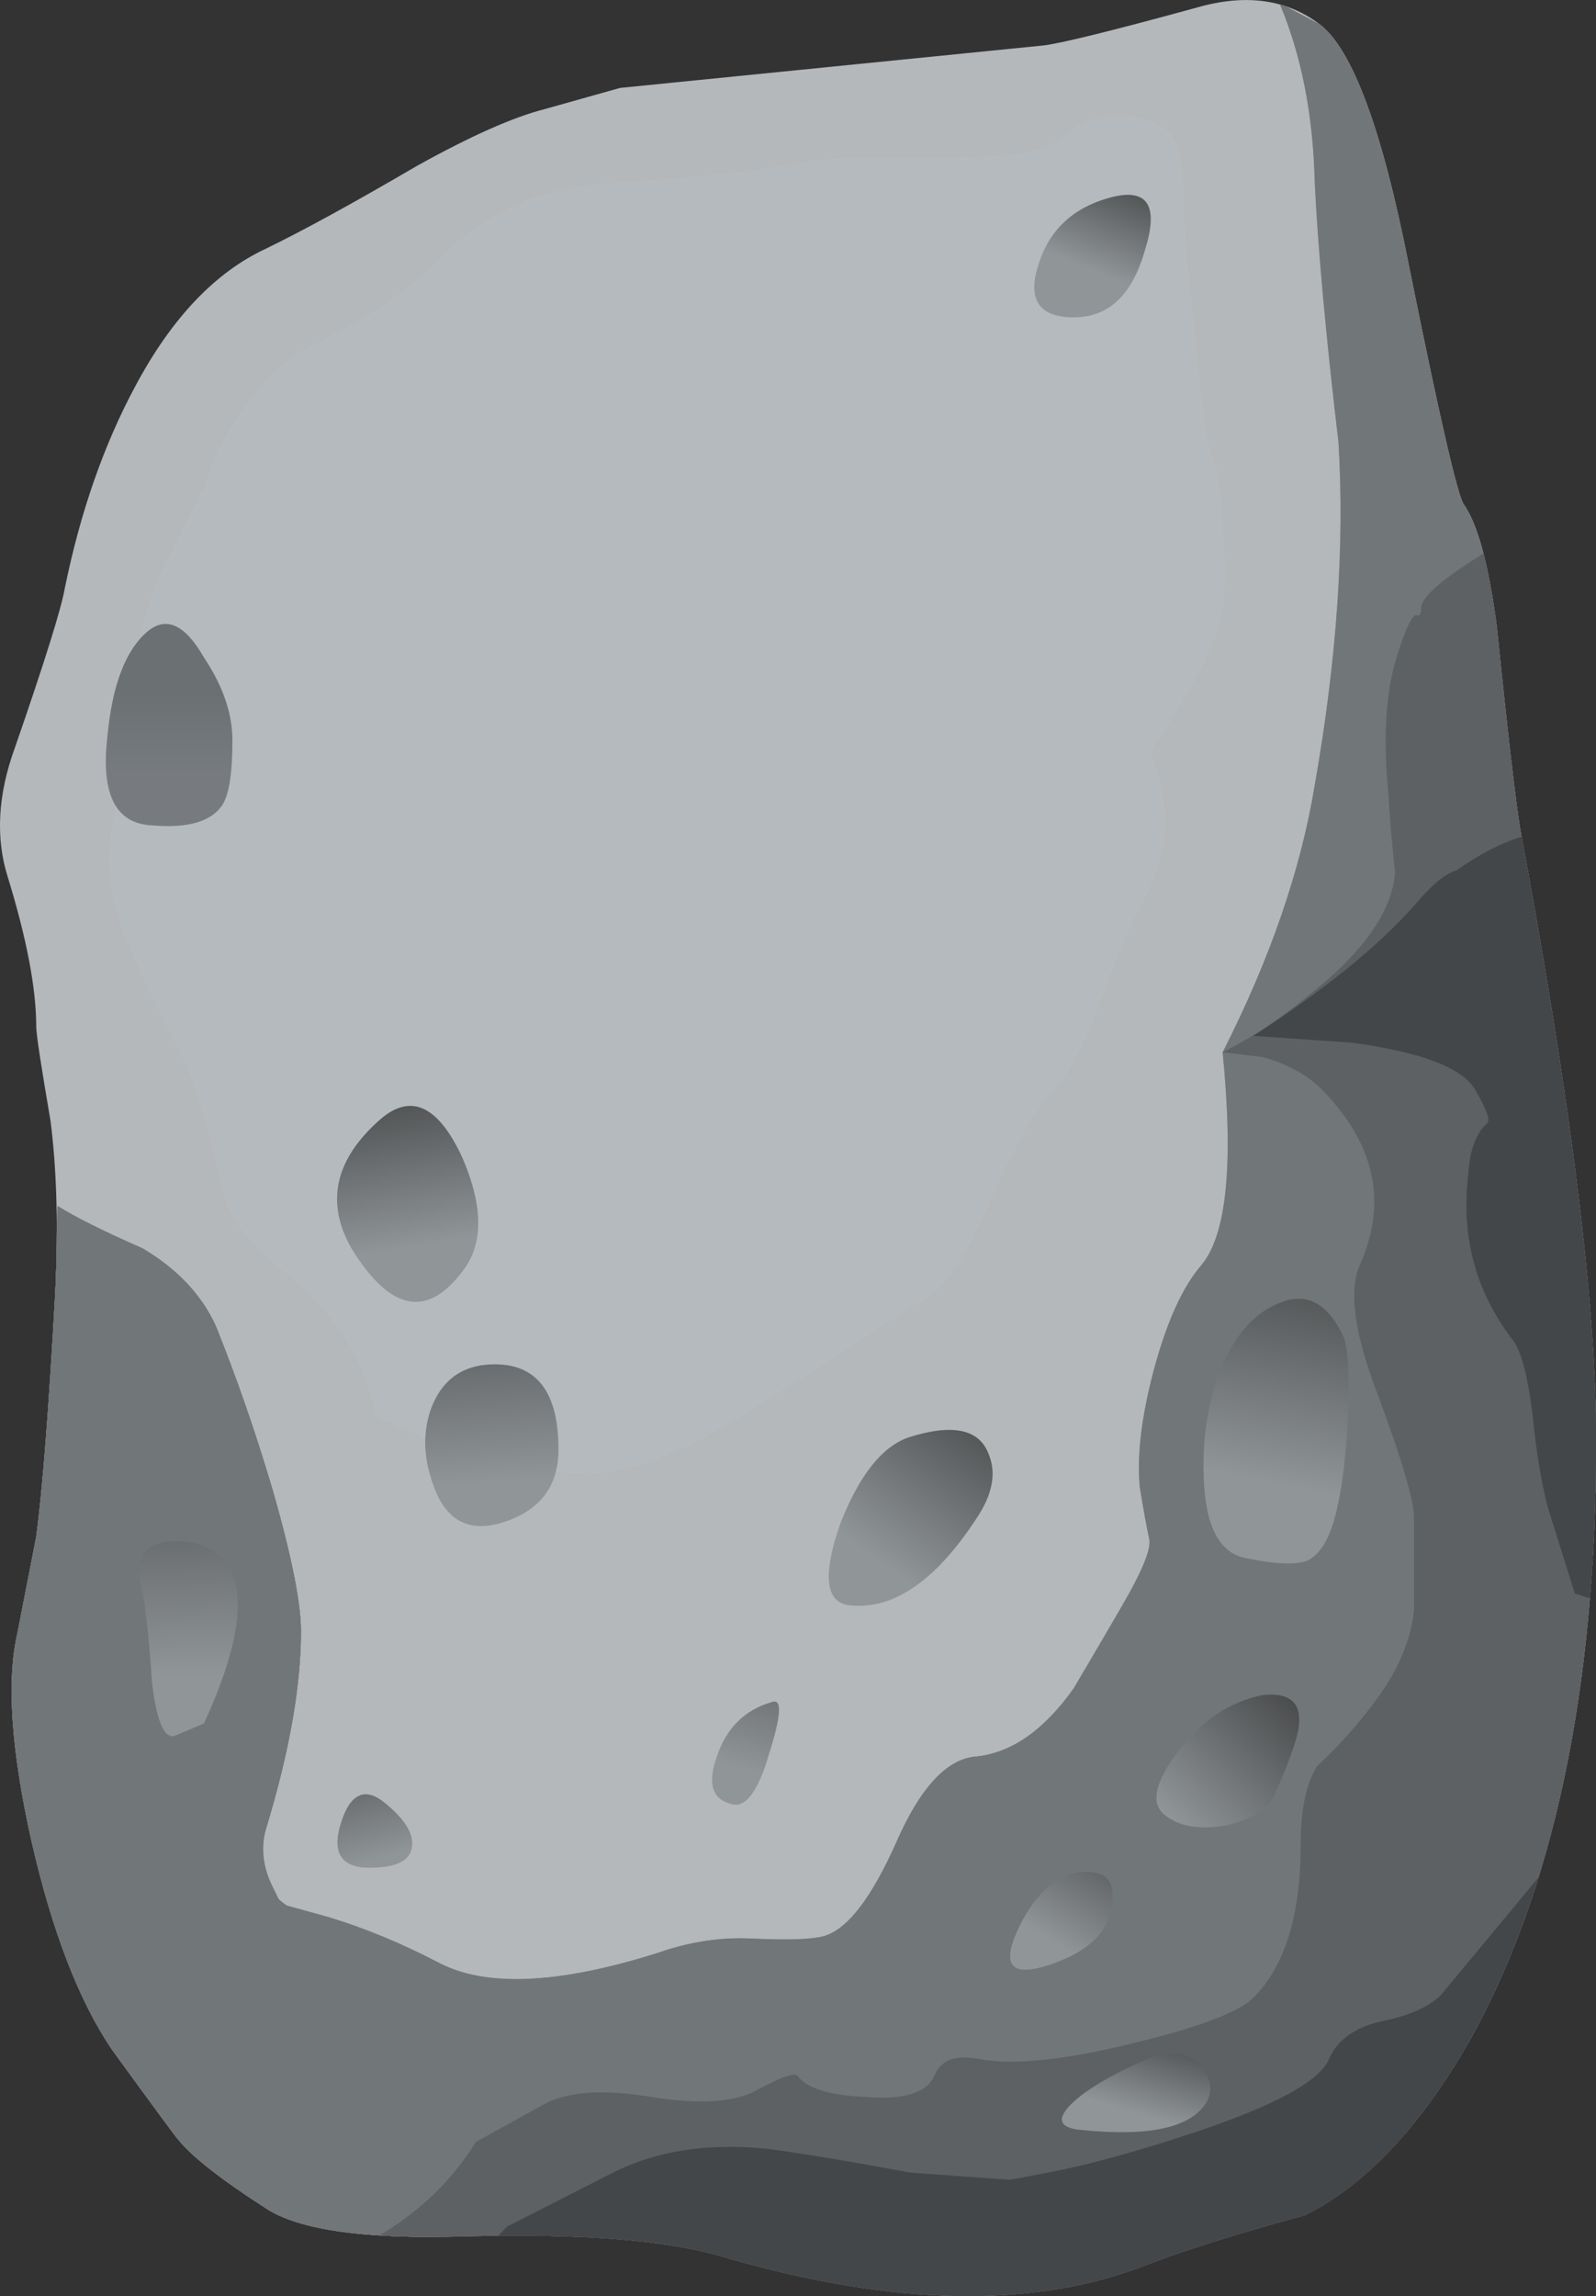 <?xml version="1.0" encoding="UTF-8" standalone="no"?>
<!-- Created with Inkscape (http://www.inkscape.org/) -->

<svg
   id="svg2"
   xml:space="preserve"
   viewBox="0 0 33.768 48.576"
   version="1.1"
   sodipodi:docname="misc-pet-rock (1).svg"
   inkscape:version="1.3.2 (091e20e, 2023-11-25, custom)"
   xmlns:inkscape="http://www.inkscape.org/namespaces/inkscape"
   xmlns:sodipodi="http://sodipodi.sourceforge.net/DTD/sodipodi-0.dtd"
   xmlns="http://www.w3.org/2000/svg"
   xmlns:svg="http://www.w3.org/2000/svg"
   xmlns:rdf="http://www.w3.org/1999/02/22-rdf-syntax-ns#"
   xmlns:cc="http://creativecommons.org/ns#"
   xmlns:dc="http://purl.org/dc/elements/1.1/"><rect x="0" y="0" width="33.768" height="48.576" fill="#333333" stroke="none"/><sodipodi:namedview
   id="namedview1"
   pagecolor="#ffffff"
   bordercolor="#666666"
   borderopacity="1.0"
   inkscape:showpageshadow="2"
   inkscape:pageopacity="0.0"
   inkscape:pagecheckerboard="0"
   inkscape:deskcolor="#d1d1d1"
   inkscape:zoom="14.595685"
   inkscape:cx="16.888553"
   inkscape:cy="24.288"
   inkscape:window-width="1920"
   inkscape:window-height="986"
   inkscape:window-x="-11"
   inkscape:window-y="-11"
   inkscape:window-maximized="1"
   inkscape:current-layer="svg2" />
  <defs
   id="defs6">
    <clipPath
   id="clipPath18">
      <path
   id="path20"
   d="m25.734 24.81c-0.078 0.481-0.214 1.629-0.398 3.441-0.137 1.04-0.32 1.735-0.563 2.079-0.105 0.16-0.414 1.496-0.918 4-0.453 2.32-0.96 3.695-1.519 4.121-0.563 0.425-1.254 0.519-2.082 0.281-1.465-0.402-2.332-0.613-2.598-0.641l-7.16-0.718-1.281-0.36c-0.535-0.137-1.254-0.457-2.16-0.961-1.094-0.64-1.95-1.105-2.559-1.402-0.855-0.399-1.59-1.172-2.203-2.32-0.531-0.985-0.934-2.133-1.199-3.438-0.055-0.32-0.332-1.215-0.84-2.68-0.293-0.8-0.332-1.535-0.121-2.199 0.32-1.043 0.48-1.883 0.48-2.523 0-0.133 0.082-0.664 0.242-1.598 0.106-0.828 0.133-1.801 0.079-2.922-0.106-1.918-0.211-3.293-0.321-4.117l-0.32-1.641c-0.184-0.8-0.105-1.972 0.242-3.519 0.348-1.52 0.801-2.695 1.36-3.52 0.718-0.988 1.093-1.496 1.121-1.523 0.238-0.293 0.734-0.68 1.48-1.16 0.559-0.371 1.692-0.531 3.399-0.477 1.972 0.051 3.441-0.066 4.398-0.363 2.855-0.824 5.227-0.863 7.121-0.117 0.613 0.238 1.508 0.519 2.68 0.84 1.015 0.503 1.933 1.48 2.761 2.918 1.438 2.562 2.161 5.96 2.161 10.199 0 2.297-0.426 5.734-1.282 10.32z"
   inkscape:connector-curvature="0" />
    </clipPath>
    <clipPath
   id="clipPath26">
      <path
   id="path28"
   d="m0 0h28v39h-28v-39z"
   inkscape:connector-curvature="0" />
    </clipPath>
    <clipPath
   id="clipPath42">
      <path
   id="path44"
   d="m0 0h28v39h-28v-39z"
   inkscape:connector-curvature="0" />
    </clipPath>
    <linearGradient
   id="linearGradient50"
   y2="-18683"
   gradientUnits="userSpaceOnUse"
   x2="3434.1"
   gradientTransform="matrix(-0.282,-0.749,0.749,-0.282,14959,-2680.8)"
   y1="-18683"
   x1="3424.7">
      <stop
   id="stop52"
   style="stop-color:#967f6c"
   offset="0" />
      <stop
   id="stop54"
   style="stop-color:#9e8571"
   offset="1" />
    </linearGradient>
    <linearGradient
   id="linearGradient60"
   y2="-13686"
   gradientUnits="userSpaceOnUse"
   x2="-1951.3"
   gradientTransform="matrix(0.226,-0.767,0.767,0.226,10959,1612.2)"
   y1="-13686"
   x1="-1955">
      <stop
   id="stop62"
   style="stop-color:#9c8572"
   offset="0" />
      <stop
   id="stop64"
   style="stop-color:#c1a48f"
   offset="1" />
    </linearGradient>
    <linearGradient
   id="linearGradient70"
   y2="-13665"
   gradientUnits="userSpaceOnUse"
   x2="-1961.6"
   gradientTransform="matrix(0.228,-0.767,0.767,0.228,10939,1622.9)"
   y1="-13665"
   x1="-1963.8">
      <stop
   id="stop72"
   style="stop-color:#9c8572"
   offset="0" />
      <stop
   id="stop74"
   style="stop-color:#c1a48f"
   offset="1" />
    </linearGradient>
    <linearGradient
   id="linearGradient80"
   y2="-13706"
   gradientUnits="userSpaceOnUse"
   x2="-1944.7"
   gradientTransform="matrix(0.226,-0.768,0.768,0.226,10965,1608.7)"
   y1="-13706"
   x1="-1946.4">
      <stop
   id="stop82"
   style="stop-color:#9c8572"
   offset="0" />
      <stop
   id="stop84"
   style="stop-color:#c1a48f"
   offset="1" />
    </linearGradient>
    <linearGradient
   id="linearGradient90"
   y2="-13690"
   gradientUnits="userSpaceOnUse"
   x2="-1958.5"
   gradientTransform="matrix(0.227,-0.767,0.767,0.227,10950,1616.7)"
   y1="-13690"
   x1="-1963.2">
      <stop
   id="stop92"
   style="stop-color:#8c7563"
   offset="0" />
      <stop
   id="stop94"
   style="stop-color:#a88e79"
   offset="1" />
    </linearGradient>
    <linearGradient
   id="linearGradient100"
   y2="-7930.8"
   gradientUnits="userSpaceOnUse"
   x2="-3349.8"
   gradientTransform="matrix(0.578,-0.554,0.554,0.578,6344.8,2729.2)"
   y1="-7930.8"
   x1="-3352.3">
      <stop
   id="stop102"
   style="stop-color:#736051"
   offset="0" />
      <stop
   id="stop104"
   style="stop-color:#8c7766"
   offset="1" />
    </linearGradient>
    <linearGradient
   id="linearGradient110"
   y2="-13704"
   gradientUnits="userSpaceOnUse"
   x2="-1932"
   gradientTransform="matrix(0.225,-0.768,0.768,0.225,10977,1601.9)"
   y1="-13704"
   x1="-1934.8">
      <stop
   id="stop112"
   style="stop-color:#8c7563"
   offset="0" />
      <stop
   id="stop114"
   style="stop-color:#a88e79"
   offset="1" />
    </linearGradient>
    <linearGradient
   id="linearGradient120"
   y2="-13700"
   gradientUnits="userSpaceOnUse"
   x2="-1934.7"
   gradientTransform="matrix(0.225,-0.768,0.768,0.225,10971,1605.5)"
   y1="-13700"
   x1="-1936.7">
      <stop
   id="stop122"
   style="stop-color:#8c7563"
   offset="0" />
      <stop
   id="stop124"
   style="stop-color:#a88e79"
   offset="1" />
    </linearGradient>
    <linearGradient
   id="linearGradient130"
   y2="-13642"
   gradientUnits="userSpaceOnUse"
   x2="-1968.7"
   gradientTransform="matrix(0.229,-0.767,0.767,0.229,10931,1627.4)"
   y1="-13642"
   x1="-1974.9">
      <stop
   id="stop132"
   style="stop-color:#8c7563"
   offset="0" />
      <stop
   id="stop134"
   style="stop-color:#a88e79"
   offset="1" />
    </linearGradient>
    <linearGradient
   id="linearGradient140"
   y2="-13627"
   gradientUnits="userSpaceOnUse"
   x2="-2001.7"
   gradientTransform="matrix(0.23,-0.766,0.766,0.23,10921,1632.5)"
   y1="-13627"
   x1="-2004.3">
      <stop
   id="stop142"
   style="stop-color:#9c8572"
   offset="0" />
      <stop
   id="stop144"
   style="stop-color:#c1a48f"
   offset="1" />
    </linearGradient>
    <linearGradient
   id="linearGradient150"
   y2="-13669"
   gradientUnits="userSpaceOnUse"
   x2="-1986"
   gradientTransform="matrix(0.228,-0.767,0.767,0.228,10937,1623.9)"
   y1="-13669"
   x1="-1990.9">
      <stop
   id="stop152"
   style="stop-color:#9c8572"
   offset="0" />
      <stop
   id="stop154"
   style="stop-color:#c1a48f"
   offset="1" />
    </linearGradient>
    <linearGradient
   id="linearGradient160"
   y2="-13668"
   gradientUnits="userSpaceOnUse"
   x2="-1974.3"
   gradientTransform="matrix(0.228,-0.767,0.767,0.228,10938,1623.4)"
   y1="-13668"
   x1="-1979">
      <stop
   id="stop162"
   style="stop-color:#9c8572"
   offset="0" />
      <stop
   id="stop164"
   style="stop-color:#c1a48f"
   offset="1" />
    </linearGradient>
    <linearGradient
   id="linearGradient170"
   y2="-13672"
   gradientUnits="userSpaceOnUse"
   x2="-1967"
   gradientTransform="matrix(0.228,-0.767,0.767,0.228,10941,1621.6)"
   y1="-13672"
   x1="-1970.9">
      <stop
   id="stop172"
   style="stop-color:#9c8572"
   offset="0" />
      <stop
   id="stop174"
   style="stop-color:#c1a48f"
   offset="1" />
    </linearGradient>
    <clipPath
   id="clipPath176">
      <path
   id="path178"
   d="m18.855 37.031c0.454 0 0.774-0.105 0.961-0.32 0.133-0.188 0.2-0.508 0.2-0.961s0.066-1.254 0.199-2.398c0.105-1.176 0.199-1.856 0.281-2.04 0.106-0.214 0.172-0.667 0.199-1.363 0.051-0.719 0.028-1.238-0.082-1.558-0.133-0.453-0.519-1.161-1.16-2.121 0.375-0.879 0.336-1.719-0.117-2.52-0.16-0.266-0.414-0.867-0.762-1.801-0.265-0.691-0.519-1.16-0.758-1.398-0.296-0.293-0.668-0.961-1.121-2-0.402-0.906-0.773-1.426-1.121-1.559-0.933-0.613-1.758-1.148-2.48-1.601-1.332-0.879-2.371-1.321-3.121-1.321-0.774 0-1.598 0.16-2.477 0.481l-1.121 0.48c-0.187 0.985-0.734 1.824-1.641 2.52-0.535 0.426-0.851 0.867-0.961 1.32-0.238 1.012-0.437 1.707-0.597 2.078-0.563 1.121-0.922 1.883-1.082 2.281-0.239 0.614-0.293 1.266-0.16 1.961l0.48 3c0.027 0.399 0.199 0.907 0.52 1.52 0.402 0.773 0.613 1.215 0.64 1.32 0.082 0.293 0.266 0.641 0.559 1.039 0.347 0.508 0.734 0.868 1.16 1.082 0.961 0.453 1.707 0.973 2.242 1.559 0.719 0.668 1.559 1.051 2.52 1.16 1.629 0.106 2.785 0.227 3.48 0.359 0.399 0.082 0.934 0.106 1.598 0.082 0.801 0 1.402 0.012 1.801 0.04 0.48 0.027 0.855 0.144 1.121 0.359 0.238 0.215 0.507 0.32 0.8 0.32z"
   inkscape:connector-curvature="0" />
    </clipPath>
    <clipPath
   id="clipPath180">
      <path
   id="path182"
   d="m-418.03-15911h31.249v26.514h-31.249v-26.514z"
   inkscape:connector-curvature="0" />
    </clipPath>
    <radialGradient
   id="radialGradient184"
   gradientUnits="userSpaceOnUse"
   cy="-15898"
   cx="-413.53"
   r="20.815">
      <stop
   id="stop186"
   style="stop-color:#ffffff"
   offset="0" />
      <stop
   id="stop188"
   style="stop-color:#ffffff;stop-opacity:0"
   offset="1" />
    </radialGradient>
    <mask
   id="mask190">
      <g
   id="g192">
        <g
   id="g194"
   clip-path="url(#clipPath180)">
          <path
   id="path196"
   style="fill:url(#radialGradient184)"
   d="m-418.03-15911h31.249v26.514h-31.249v-26.514z"
   inkscape:connector-curvature="0" />
        </g>
      </g>
    </mask>
    <radialGradient
   id="radialGradient198"
   gradientUnits="userSpaceOnUse"
   cy="-15898"
   cx="-413.53"
   r="20.815">
      <stop
   id="stop200"
   style="stop-color:#ffe7d0"
   offset="0" />
      <stop
   id="stop202"
   style="stop-color:#dbbfa6"
   offset="1" />
    </radialGradient>
    <linearGradient
   id="linearGradient208"
   y2="-5.202"
   gradientUnits="userSpaceOnUse"
   x2="3.57"
   gradientTransform="matrix(0.8,0,0,0.8,13.814,19.351)"
   y1="-8.428"
   x1="1.271">
      <stop
   id="stop210"
   style="stop-color:#909598"
   offset="0" />
      <stop
   id="stop212"
   style="stop-color:#4b4d4e"
   offset="1" />
    </linearGradient>
    <linearGradient
   id="linearGradient218"
   y2="-9.248"
   gradientUnits="userSpaceOnUse"
   x2="-.583"
   gradientTransform="matrix(0.8,0,0,0.8,13.814,19.351)"
   y1="-12.849"
   x1="-1.629">
      <stop
   id="stop220"
   style="stop-color:#909598"
   offset="0" />
      <stop
   id="stop222"
   style="stop-color:#4b4d4e"
   offset="1" />
    </linearGradient>
    <linearGradient
   id="linearGradient228"
   y2="-12.127"
   gradientUnits="userSpaceOnUse"
   x2="-9.968"
   gradientTransform="matrix(0.8,0,0,0.8,13.814,19.351)"
   y1="-14.776"
   x1="-9.243">
      <stop
   id="stop230"
   style="stop-color:#909598"
   offset="0" />
      <stop
   id="stop232"
   style="stop-color:#4b4d4e"
   offset="1" />
    </linearGradient>
    <linearGradient
   id="linearGradient238"
   y2="-5.5"
   gradientUnits="userSpaceOnUse"
   x2="-13.334"
   gradientTransform="matrix(0.8,0,0,0.8,13.814,19.351)"
   y1="-10.9"
   x1="-13.252">
      <stop
   id="stop240"
   style="stop-color:#909598"
   offset="0" />
      <stop
   id="stop242"
   style="stop-color:#4b4d4e"
   offset="1" />
    </linearGradient>
    <linearGradient
   id="linearGradient248"
   y2="-18.361"
   gradientUnits="userSpaceOnUse"
   x2="7.255"
   gradientTransform="matrix(0.8,0,0,0.8,13.814,19.351)"
   y1="-20.133"
   x1="6.722">
      <stop
   id="stop250"
   style="stop-color:#909598"
   offset="0" />
      <stop
   id="stop252"
   style="stop-color:#4b4d4e"
   offset="1" />
    </linearGradient>
    <linearGradient
   id="linearGradient258"
   y2="-11.476"
   gradientUnits="userSpaceOnUse"
   x2="10.114"
   gradientTransform="matrix(0.8,0,0,0.8,13.814,19.351)"
   y1="-14.053"
   x1="7.616">
      <stop
   id="stop260"
   style="stop-color:#909598"
   offset="0" />
      <stop
   id="stop262"
   style="stop-color:#4b4d4e"
   offset="1" />
    </linearGradient>
    <linearGradient
   id="linearGradient268"
   y2="-14.139"
   gradientUnits="userSpaceOnUse"
   x2="6.492"
   gradientTransform="matrix(0.8,0,0,0.8,13.814,19.351)"
   y1="-16.512"
   x1="4.989">
      <stop
   id="stop270"
   style="stop-color:#909598"
   offset="0" />
      <stop
   id="stop272"
   style="stop-color:#4b4d4e"
   offset="1" />
    </linearGradient>
    <clipPath
   id="clipPath274">
      <path
   id="path276"
   d="m20.016 35.75c0-0.453 0.066-1.254 0.199-2.398 0.105-1.176 0.199-1.856 0.281-2.04 0.106-0.214 0.172-0.667 0.199-1.363 0.055-0.719 0.028-1.238-0.082-1.558-0.133-0.453-0.519-1.161-1.16-2.121 0.375-0.879 0.336-1.719-0.117-2.52-0.16-0.266-0.414-0.867-0.762-1.801-0.265-0.691-0.519-1.16-0.758-1.398-0.296-0.293-0.668-0.961-1.121-2-0.402-0.906-0.773-1.426-1.121-1.559-0.933-0.613-1.758-1.148-2.48-1.601-1.332-0.879-2.371-1.321-3.121-1.321-0.774 0-1.598 0.16-2.477 0.481l-1.121 0.48c-0.187 0.985-0.734 1.824-1.641 2.52-0.535 0.426-0.851 0.867-0.961 1.32-0.238 1.012-0.437 1.707-0.597 2.078-0.563 1.121-0.922 1.883-1.082 2.281-0.239 0.614-0.293 1.266-0.16 1.961l0.48 3c0.027 0.399 0.199 0.907 0.52 1.52 0.402 0.773 0.613 1.215 0.64 1.32 0.082 0.293 0.266 0.641 0.559 1.039 0.347 0.508 0.734 0.868 1.16 1.082 0.961 0.453 1.707 0.973 2.242 1.559 0.719 0.668 1.559 1.051 2.52 1.16 1.625 0.106 2.785 0.227 3.48 0.359 0.399 0.082 0.934 0.106 1.598 0.082 0.801 0 1.402 0.012 1.801 0.04 0.48 0.027 0.855 0.144 1.121 0.359 0.238 0.215 0.507 0.32 0.8 0.32 0.454 0 0.774-0.105 0.961-0.32 0.133-0.188 0.2-0.508 0.2-0.961z"
   inkscape:connector-curvature="0" />
    </clipPath>
    <clipPath
   id="clipPath278">
      <path
   id="path280"
   d="m-410.14-15908h31.249v26.513h-31.249v-26.513z"
   inkscape:connector-curvature="0" />
    </clipPath>
    <radialGradient
   id="radialGradient282"
   gradientUnits="userSpaceOnUse"
   cy="-15895"
   cx="-405.63"
   r="20.815">
      <stop
   id="stop284"
   style="stop-color:#ffffff"
   offset="0" />
      <stop
   id="stop286"
   style="stop-color:#ffffff;stop-opacity:0"
   offset="1" />
    </radialGradient>
    <mask
   id="mask288">
      <g
   id="g290">
        <g
   id="g292"
   clip-path="url(#clipPath278)">
          <path
   id="path294"
   style="fill:url(#radialGradient282)"
   d="m-410.14-15908h31.249v26.513h-31.249v-26.513z"
   inkscape:connector-curvature="0" />
        </g>
      </g>
    </mask>
    <radialGradient
   id="radialGradient296"
   gradientUnits="userSpaceOnUse"
   cy="-15895"
   cx="-405.63"
   r="20.815">
      <stop
   id="stop298"
   style="stop-color:#ffe7d0"
   offset="0" />
      <stop
   id="stop300"
   style="stop-color:#dbbfa6"
   offset="1" />
    </radialGradient>
    <linearGradient
   id="linearGradient306"
   y2="-2.097"
   gradientUnits="userSpaceOnUse"
   x2="10.513"
   gradientTransform="matrix(0.8,0,0,0.8,13.814,19.351)"
   y1="-6.798"
   x1="9.568">
      <stop
   id="stop308"
   style="stop-color:#909598"
   offset="0" />
      <stop
   id="stop310"
   style="stop-color:#4b4d4e"
   offset="1" />
    </linearGradient>
    <linearGradient
   id="linearGradient316"
   y2="20.83"
   gradientUnits="userSpaceOnUse"
   x2="6.525"
   gradientTransform="matrix(0.8,0,0,0.8,13.814,19.351)"
   y1="18.883"
   x1="5.743">
      <stop
   id="stop318"
   style="stop-color:#909598"
   offset="0" />
      <stop
   id="stop320"
   style="stop-color:#4b4d4e"
   offset="1" />
    </linearGradient>
    <linearGradient
   id="linearGradient326"
   y2="9.9"
   gradientUnits="userSpaceOnUse"
   x2="-13.69"
   gradientTransform="matrix(0.8,0,0,0.8,13.814,19.351)"
   y1="8.2"
   x1="-13.69">
      <stop
   id="stop328"
   style="stop-color:#777b80"
   offset="0" />
      <stop
   id="stop330"
   style="stop-color:#6b7072"
   offset="1" />
    </linearGradient>
    <linearGradient
   id="linearGradient336"
   y2="1.526"
   gradientUnits="userSpaceOnUse"
   x2="-9.065"
   gradientTransform="matrix(0.8,0,0,0.8,13.814,19.351)"
   y1="-1.823"
   x1="-8.513">
      <stop
   id="stop338"
   style="stop-color:#909598"
   offset="0" />
      <stop
   id="stop340"
   style="stop-color:#4b4d4e"
   offset="1" />
    </linearGradient>
    <linearGradient
   id="linearGradient346"
   y2="-2.297"
   gradientUnits="userSpaceOnUse"
   x2="-7.136"
   gradientTransform="matrix(0.8,0,0,0.8,13.814,19.351)"
   y1="-6.798"
   x1="-6.8">
      <stop
   id="stop348"
   style="stop-color:#909598"
   offset="0" />
      <stop
   id="stop350"
   style="stop-color:#4b4d4e"
   offset="1" />
    </linearGradient>
  
    
    
  </defs>
  <g
   id="g14"
   transform="matrix(1.25,0,0,-1.25,0,48.576)">
      <g
   id="g16"
   clip-path="url(#clipPath18)">
        <g
   id="g22"
   transform="translate(0,-0.139)">
          <g
   id="g30">
            <g
   id="g32"
   clip-path="url(#clipPath26)">
              <g
   id="g34">
                <path
   id="path36"
   style="fill:#b4b8bb;fill-rule:evenodd"
   d="m 25.734,24.949 c 0.856,-4.586 1.282,-8.027 1.282,-10.32 0,-4.238 -0.723,-7.637 -2.161,-10.199 C 24.027,2.992 23.105,2.016 22.094,1.512 20.922,1.191 20.027,0.91 19.414,0.672 17.52,-0.078 15.148,-0.035 12.293,0.789 11.336,1.086 9.867,1.203 7.895,1.152 6.188,1.098 5.055,1.258 4.496,1.629 3.75,2.109 3.254,2.496 3.016,2.789 2.988,2.816 2.613,3.324 1.895,4.312 c -0.559,0.825 -1.012,2 -1.36,3.52 -0.347,1.547 -0.426,2.719 -0.242,3.52 l 0.32,1.64 c 0.11,0.824 0.215,2.199 0.321,4.117 0.054,1.121 0.027,2.094 -0.079,2.922 -0.16,0.934 -0.242,1.465 -0.242,1.598 0,0.641 -0.16,1.48 -0.48,2.523 -0.211,0.664 -0.172,1.399 0.121,2.2 0.508,1.464 0.785,2.359 0.84,2.679 0.265,1.305 0.668,2.453 1.199,3.438 0.613,1.148 1.348,1.922 2.203,2.32 0.613,0.297 1.465,0.762 2.559,1.402 0.906,0.504 1.625,0.825 2.16,0.961 l 1.281,0.36 7.16,0.718 c 0.266,0.028 1.133,0.239 2.598,0.641 0.828,0.238 1.519,0.145 2.082,-0.281 0.559,-0.426 1.066,-1.801 1.519,-4.121 0.504,-2.504 0.813,-3.84 0.918,-4 0.243,-0.344 0.426,-1.039 0.563,-2.078 0.184,-1.813 0.32,-2.961 0.398,-3.442 z"
   inkscape:connector-curvature="0" />
              </g>
            </g>
          </g>
        </g>
        <g
   id="g38"
   transform="translate(0,-0.139)">
          <g
   id="g352">
            <g
   id="g354"
   clip-path="url(#clipPath42)">
              <g
   id="g356">
                <path
   id="path358"
   style="fill:#9e8571;fill-rule:evenodd"
   d="m 22.656,31.512 c -0.215,1.812 -0.347,3.277 -0.402,4.398 -0.027,1.149 -0.227,2.16 -0.598,3.039 l 0.68,-0.359 c 0.559,-0.426 1.066,-1.801 1.519,-4.121 0.504,-2.504 0.813,-3.84 0.918,-4 0.266,-0.371 0.481,-1.039 0.641,-2 0.082,-0.559 0.242,-1.653 0.481,-3.278 0.613,-3.015 1.066,-6.453 1.359,-10.32 0.187,-1.894 0.187,-3.426 0,-4.601 C 26.961,8.246 26.16,6.297 24.855,4.43 23.895,3.043 22.867,2.082 21.773,1.551 20.547,1.125 19.629,0.789 19.016,0.551 18.242,0.23 17.133,0.152 15.695,0.312 15.293,0.363 13.867,0.617 11.414,1.07 10.562,1.203 9.227,1.23 7.414,1.152 6.082,1.07 5.109,1.23 4.496,1.629 3.75,2.109 3.254,2.496 3.016,2.789 2.988,2.816 2.613,3.324 1.895,4.312 c -0.559,0.825 -1.012,2 -1.36,3.52 -0.347,1.547 -0.43,2.719 -0.242,3.52 l 0.32,1.64 c 0.11,0.824 0.215,2.199 0.321,4.117 L 0.973,18.59 C 1.27,18.402 1.75,18.164 2.414,17.871 3,17.523 3.414,17.086 3.656,16.551 4,15.695 4.32,14.777 4.613,13.789 4.934,12.672 5.094,11.871 5.094,11.391 5.094,10.457 4.895,9.336 4.496,8.031 4.336,7.445 4.453,7.016 4.855,6.75 L 5.574,6.551 c 0.614,-0.188 1.227,-0.442 1.84,-0.762 0.801,-0.426 2.039,-0.371 3.719,0.16 0.535,0.188 1.066,0.27 1.601,0.242 0.586,-0.027 0.989,-0.015 1.2,0.039 0.402,0.106 0.816,0.641 1.242,1.602 0.398,0.906 0.84,1.387 1.32,1.438 0.613,0.054 1.172,0.441 1.68,1.16 0.504,0.855 0.84,1.425 1,1.722 0.211,0.399 0.304,0.664 0.277,0.797 -0.051,0.242 -0.105,0.535 -0.16,0.883 -0.051,0.531 0.027,1.199 0.242,2 0.215,0.797 0.481,1.387 0.801,1.758 0.426,0.508 0.547,1.707 0.359,3.601 0.801,1.575 1.321,3.079 1.559,4.52 0.375,2.133 0.508,4.066 0.402,5.801 z"
   inkscape:connector-curvature="0" />
                <path
   id="path360"
   style="fill:#7f6859;fill-rule:evenodd"
   d="m 21.375,21.109 -0.68,0.082 c 0.481,0.239 0.946,0.547 1.399,0.918 0.961,0.746 1.468,1.453 1.519,2.121 -0.051,0.481 -0.093,0.946 -0.117,1.399 -0.082,0.855 -0.043,1.574 0.117,2.16 0.16,0.535 0.282,0.801 0.36,0.801 0.054,-0.028 0.082,0.015 0.082,0.121 0,0.187 0.375,0.508 1.121,0.961 0.133,-0.375 0.265,-0.988 0.398,-1.84 0.266,-1.707 0.399,-2.586 0.399,-2.641 0.933,-5.015 1.402,-9.054 1.402,-12.121 0,-1.679 -0.094,-2.972 -0.281,-3.879 C 26.828,7.91 26.242,6.496 25.336,4.949 24.535,3.484 23.469,2.402 22.133,1.711 20.668,1.176 19.629,0.789 19.016,0.551 18.27,0.258 17.227,0.203 15.895,0.391 14.215,0.734 12.863,0.922 11.836,0.949 10.805,0.984 9.594,0.898 8.195,0.691 6.797,0.48 6.152,0.605 6.254,1.07 7.027,1.496 7.629,2.059 8.055,2.75 l 1.16,0.641 c 0.398,0.214 1,0.254 1.801,0.121 0.824,-0.133 1.425,-0.094 1.8,0.117 0.399,0.215 0.625,0.297 0.68,0.242 0.16,-0.215 0.543,-0.336 1.16,-0.359 0.637,-0.055 1.028,0.066 1.16,0.359 0.106,0.266 0.36,0.359 0.758,0.281 0.586,-0.109 1.465,-0.015 2.641,0.278 1.094,0.265 1.758,0.519 2,0.761 0.535,0.532 0.801,1.399 0.801,2.598 0,0.59 0.093,1.027 0.277,1.32 0.375,0.348 0.707,0.723 1,1.121 0.375,0.508 0.59,1.016 0.641,1.52 v 1.562 c 0,0.293 -0.211,1.012 -0.641,2.157 -0.371,0.988 -0.465,1.695 -0.277,2.121 0.453,1.015 0.277,1.961 -0.52,2.84 -0.269,0.32 -0.641,0.547 -1.121,0.679 z"
   inkscape:connector-curvature="0" />
                <path
   id="path362"
   style="fill:#635042;fill-rule:evenodd"
   d="m 25.734,24.832 c 0.106,0.023 0.188,0.133 0.239,0.32 0.109,-0.617 0.386,-2.066 0.843,-4.363 0.399,-2.344 0.598,-4.32 0.598,-5.918 v -3.082 l -0.758,0.242 -0.402,1.281 c -0.133,0.399 -0.238,1 -0.32,1.797 -0.079,0.614 -0.184,1.016 -0.321,1.203 -0.64,0.825 -0.89,1.774 -0.758,2.84 0.028,0.399 0.133,0.68 0.321,0.84 0.051,0.051 -0.016,0.238 -0.203,0.559 -0.211,0.375 -0.907,0.64 -2.078,0.801 l -1.68,0.117 c 1.199,0.777 2.105,1.508 2.719,2.203 0.296,0.336 0.539,0.547 0.722,0.617 0.367,0.262 0.727,0.441 1.078,0.543 z"
   inkscape:connector-curvature="0" />
                <path
   id="path364"
   style="fill:#635042;fill-rule:evenodd"
   d="M 18.934,-0.008 C 18.188,-0.305 16.973,-0.297 15.293,0.012 13.613,0.324 12.242,0.5 11.176,0.531 10.109,0.559 9.094,0.66 8.133,0.832 l 0.441,0.48 1.801,0.918 C 11.121,2.605 12,2.738 13.016,2.629 13.602,2.551 14.402,2.418 15.414,2.23 l 1.68,-0.121 0.64,0.121 c 0.696,0.133 1.52,0.36 2.481,0.68 1.359,0.453 2.121,0.867 2.281,1.242 0.133,0.317 0.426,0.532 0.879,0.637 0.531,0.109 0.895,0.281 1.078,0.523 l 1.922,2.317 c 0.426,0.508 0.773,1.883 1.039,4.121 C 27.309,8.816 26.75,6.457 25.734,4.672 24.906,3.23 23.762,2.109 22.293,1.312 20.668,0.672 19.547,0.23 18.934,-0.008 Z"
   inkscape:connector-curvature="0" />
                <path
   id="path366"
   style="fill:#dbbfa6;fill-rule:evenodd"
   d="m 18.855,37.031 c 0.454,0 0.774,-0.105 0.961,-0.32 0.133,-0.188 0.2,-0.508 0.2,-0.961 0,-0.453 0.066,-1.254 0.199,-2.398 0.105,-1.176 0.199,-1.856 0.281,-2.04 0.106,-0.214 0.172,-0.667 0.199,-1.363 0.055,-0.719 0.028,-1.238 -0.082,-1.558 -0.133,-0.453 -0.519,-1.161 -1.16,-2.121 0.375,-0.879 0.336,-1.719 -0.117,-2.52 -0.16,-0.266 -0.414,-0.867 -0.762,-1.801 -0.265,-0.691 -0.519,-1.16 -0.758,-1.398 -0.296,-0.293 -0.668,-0.961 -1.121,-2 -0.402,-0.906 -0.773,-1.426 -1.121,-1.559 -0.933,-0.613 -1.758,-1.148 -2.48,-1.601 -1.332,-0.879 -2.371,-1.321 -3.121,-1.321 -0.774,0 -1.598,0.16 -2.477,0.481 l -1.121,0.48 c -0.187,0.985 -0.734,1.824 -1.641,2.52 -0.535,0.426 -0.851,0.867 -0.961,1.32 -0.238,1.012 -0.437,1.707 -0.597,2.078 -0.563,1.121 -0.922,1.883 -1.082,2.281 -0.239,0.614 -0.293,1.266 -0.16,1.961 l 0.48,3 c 0.027,0.399 0.199,0.907 0.52,1.52 0.402,0.773 0.613,1.215 0.64,1.32 0.082,0.293 0.266,0.641 0.559,1.039 0.347,0.508 0.734,0.868 1.16,1.082 0.961,0.45 1.707,0.973 2.242,1.559 0.719,0.668 1.559,1.055 2.52,1.16 1.625,0.106 2.785,0.227 3.48,0.359 0.399,0.082 0.934,0.106 1.598,0.082 0.801,0 1.402,0.012 1.801,0.04 0.48,0.027 0.855,0.144 1.121,0.359 0.238,0.215 0.507,0.32 0.8,0.32 z"
   inkscape:connector-curvature="0" />
                <g
   id="g368">
                  <g
   id="g370">
                    <g
   id="g372">
                      <path
   id="path374"
   style="fill:url(#linearGradient50);fill-rule:evenodd"
   d="m 0.293,11.352 0.32,1.64 c 0.11,0.824 0.215,2.199 0.321,4.117 L 0.973,18.59 C 1.27,18.402 1.75,18.164 2.414,17.871 3,17.523 3.414,17.086 3.656,16.551 4,15.695 4.32,14.777 4.613,13.789 4.934,12.672 5.094,11.871 5.094,11.391 5.094,10.457 4.895,9.336 4.496,8.031 4.414,7.711 4.453,7.391 4.613,7.07 4.695,6.91 4.773,6.738 4.855,6.551 4.293,6.285 3.934,6.176 3.773,6.23 2.121,7.004 1,7.723 0.414,8.391 0.176,9.723 0.133,10.711 0.293,11.352 Z"
   inkscape:connector-curvature="0" />
                    </g>
                  </g>
                </g>
                <g
   id="g376">
                  <g
   id="g378">
                    <g
   id="g380">
                      <path
   id="path382"
   style="fill:url(#linearGradient60);fill-rule:evenodd"
   d="m 15.375,14.672 c 0.746,0.238 1.199,0.144 1.359,-0.281 0.133,-0.321 0.067,-0.68 -0.199,-1.079 -0.695,-1.066 -1.414,-1.562 -2.16,-1.48 -0.402,0.051 -0.453,0.504 -0.16,1.359 0.32,0.825 0.707,1.321 1.16,1.481 z"
   inkscape:connector-curvature="0" />
                    </g>
                  </g>
                </g>
                <g
   id="g384">
                  <g
   id="g386">
                    <g
   id="g388">
                      <path
   id="path390"
   style="fill:url(#linearGradient70);fill-rule:evenodd"
   d="m 12.375,8.469 c -0.32,0.082 -0.402,0.347 -0.242,0.801 0.16,0.48 0.469,0.789 0.922,0.921 0.187,0.079 0.172,-0.214 -0.039,-0.879 -0.188,-0.64 -0.403,-0.921 -0.641,-0.843 z"
   inkscape:connector-curvature="0" />
                    </g>
                  </g>
                </g>
                <g
   id="g392">
                  <g
   id="g394">
                    <g
   id="g396">
                      <path
   id="path398"
   style="fill:url(#linearGradient80);fill-rule:evenodd"
   d="M 6.535,8.469 C 6.855,8.203 7,7.965 6.973,7.75 6.949,7.512 6.707,7.391 6.254,7.391 5.773,7.391 5.613,7.645 5.773,8.152 5.934,8.656 6.188,8.766 6.535,8.469 Z"
   inkscape:connector-curvature="0" />
                    </g>
                  </g>
                </g>
                <g
   id="g400">
                  <g
   id="g402">
                    <g
   id="g404">
                      <path
   id="path406"
   style="fill:url(#linearGradient90);fill-rule:evenodd"
   d="M 3.855,12.512 C 4.176,12.004 4.039,11.109 3.453,9.832 L 2.973,9.629 C 2.789,9.551 2.656,9.844 2.574,10.512 2.52,11.336 2.453,11.91 2.375,12.23 c -0.082,0.454 0.105,0.68 0.559,0.68 0.402,0.028 0.707,-0.105 0.921,-0.398 z"
   inkscape:connector-curvature="0" />
                    </g>
                  </g>
                </g>
                <g
   id="g408">
                  <g
   id="g410">
                    <g
   id="g412">
                      <path
   id="path414"
   style="fill:url(#linearGradient100);fill-rule:evenodd"
   d="m 19.414,4.152 c 0.402,0.16 0.707,0.118 0.922,-0.121 0.184,-0.242 0.199,-0.469 0.039,-0.679 -0.293,-0.375 -0.973,-0.508 -2.039,-0.403 -0.402,0.028 -0.469,0.176 -0.203,0.442 0.242,0.238 0.668,0.492 1.281,0.761 z"
   inkscape:connector-curvature="0" />
                    </g>
                  </g>
                </g>
                <g
   id="g416">
                  <g
   id="g418">
                    <g
   id="g420">
                      <path
   id="path422"
   style="fill:url(#linearGradient110);fill-rule:evenodd"
   d="m 21.375,10.312 c 0.48,0.051 0.68,-0.148 0.598,-0.601 C 21.922,9.469 21.789,9.109 21.574,8.629 21.469,8.391 21.199,8.219 20.773,8.109 20.32,8.031 19.973,8.086 19.734,8.27 c -0.265,0.187 -0.199,0.546 0.2,1.082 0.402,0.531 0.882,0.851 1.441,0.96 z"
   inkscape:connector-curvature="0" />
                    </g>
                  </g>
                </g>
                <g
   id="g424">
                  <g
   id="g426">
                    <g
   id="g428">
                      <path
   id="path430"
   style="fill:url(#linearGradient120);fill-rule:evenodd"
   d="m 18.254,7.312 c 0.453,0.051 0.641,-0.136 0.562,-0.562 -0.054,-0.453 -0.402,-0.785 -1.043,-1 -0.64,-0.215 -0.824,-0.027 -0.558,0.562 0.265,0.586 0.613,0.918 1.039,1 z"
   inkscape:connector-curvature="0" />
                    </g>
                  </g>
                </g>
                <g
   id="g432">
                  <g
   id="g434">
                    <g
   id="g436">
                      <path
   id="path438"
   style="fill:url(#linearGradient130);fill-rule:evenodd"
   d="m 22.734,16.391 c 0.082,-0.188 0.106,-0.625 0.082,-1.321 -0.027,-0.668 -0.093,-1.226 -0.203,-1.679 -0.105,-0.426 -0.265,-0.696 -0.48,-0.801 -0.184,-0.078 -0.531,-0.067 -1.039,0.039 -0.453,0.082 -0.692,0.535 -0.719,1.363 -0.027,0.692 0.078,1.332 0.32,1.918 0.239,0.535 0.559,0.879 0.961,1.039 0.453,0.188 0.813,0 1.078,-0.558 z"
   inkscape:connector-curvature="0" />
                    </g>
                  </g>
                </g>
                <g
   id="g440">
                  <g
   id="g442">
                    <g
   id="g444">
                      <path
   id="path446"
   style="fill:url(#linearGradient140);fill-rule:evenodd"
   d="m 18.855,35.672 c 0.586,0.133 0.758,-0.176 0.52,-0.922 -0.215,-0.746 -0.613,-1.121 -1.199,-1.121 -0.586,0 -0.789,0.297 -0.602,0.883 0.188,0.613 0.614,1 1.281,1.16 z"
   inkscape:connector-curvature="0" />
                    </g>
                  </g>
                </g>
                <g
   id="g448">
                  <g
   id="g450">
                    <g
   id="g452">
                      <path
   id="path454"
   style="fill:url(#linearGradient150);fill-rule:evenodd"
   d="m 2.496,28.312 c 0.32,0.266 0.637,0.118 0.957,-0.441 0.32,-0.48 0.481,-0.945 0.481,-1.402 0,-0.531 -0.051,-0.891 -0.161,-1.078 -0.183,-0.293 -0.585,-0.414 -1.199,-0.36 -0.613,0.028 -0.867,0.52 -0.758,1.481 0.079,0.879 0.305,1.48 0.68,1.8 z"
   inkscape:connector-curvature="0" />
                    </g>
                  </g>
                </g>
                <g
   id="g456">
                  <g
   id="g458">
                    <g
   id="g460">
                      <path
   id="path462"
   style="fill:url(#linearGradient160);fill-rule:evenodd"
   d="m 6.453,20.07 c 0.508,0.426 0.961,0.215 1.363,-0.64 0.372,-0.852 0.372,-1.504 0,-1.961 -0.589,-0.774 -1.203,-0.653 -1.843,0.363 -0.477,0.797 -0.317,1.547 0.48,2.238 z"
   inkscape:connector-curvature="0" />
                    </g>
                  </g>
                </g>
                <g
   id="g464">
                  <g
   id="g466">
                    <g
   id="g468">
                      <path
   id="path470"
   style="fill:url(#linearGradient170);fill-rule:evenodd"
   d="m 8.375,15.91 c 0.719,0 1.078,-0.48 1.078,-1.441 0,-0.586 -0.277,-0.985 -0.84,-1.199 -0.558,-0.211 -0.957,-0.079 -1.199,0.402 -0.238,0.531 -0.281,1.023 -0.121,1.48 0.187,0.504 0.547,0.758 1.082,0.758 z"
   inkscape:connector-curvature="0" />
                    </g>
                  </g>
                </g>
                <g
   id="g472">
                  <g
   id="g474"
   clip-path="url(#clipPath176)">
                    <g
   id="g476"
   transform="matrix(0.041,-0.799,-0.799,-0.041,-12674,-951.77)">
                      <g
   id="g480"
   mask="url(#mask190)">
                        <path
   id="path482"
   style="fill:url(#radialGradient198);fill-rule:evenodd"
   d="m 18.855,37.031 c 0.454,0 0.774,-0.105 0.961,-0.32 0.133,-0.188 0.2,-0.508 0.2,-0.961 0,-0.453 0.066,-1.254 0.199,-2.398 0.105,-1.176 0.199,-1.856 0.281,-2.04 0.106,-0.214 0.172,-0.667 0.199,-1.363 0.051,-0.719 0.028,-1.238 -0.082,-1.558 -0.133,-0.453 -0.519,-1.161 -1.16,-2.121 0.375,-0.879 0.336,-1.719 -0.117,-2.52 -0.16,-0.266 -0.414,-0.867 -0.762,-1.801 -0.265,-0.691 -0.519,-1.16 -0.758,-1.398 -0.296,-0.293 -0.668,-0.961 -1.121,-2 -0.402,-0.906 -0.773,-1.426 -1.121,-1.559 -0.933,-0.613 -1.758,-1.148 -2.48,-1.601 -1.332,-0.879 -2.371,-1.321 -3.121,-1.321 -0.774,0 -1.598,0.16 -2.477,0.481 l -1.121,0.48 c -0.187,0.985 -0.734,1.824 -1.641,2.52 -0.535,0.426 -0.851,0.867 -0.961,1.32 -0.238,1.012 -0.437,1.707 -0.597,2.078 -0.563,1.121 -0.922,1.883 -1.082,2.281 -0.239,0.614 -0.293,1.266 -0.16,1.961 l 0.48,3 c 0.027,0.399 0.199,0.907 0.52,1.52 0.402,0.773 0.613,1.215 0.64,1.32 0.082,0.293 0.266,0.641 0.559,1.039 0.347,0.508 0.734,0.868 1.16,1.082 0.961,0.453 1.707,0.973 2.242,1.559 0.719,0.668 1.559,1.051 2.52,1.16 1.629,0.106 2.785,0.227 3.48,0.359 0.399,0.082 0.934,0.106 1.598,0.082 0.801,0 1.402,0.012 1.801,0.04 0.48,0.027 0.855,0.144 1.121,0.359 0.238,0.215 0.507,0.32 0.8,0.32 z"
   inkscape:connector-curvature="0" />
                      </g>
                    </g>
                  </g>
                </g>
                <path
   id="path484"
   style="fill:#717679;fill-rule:evenodd"
   d="m 22.656,31.512 c -0.215,1.812 -0.347,3.277 -0.402,4.398 -0.027,1.149 -0.227,2.16 -0.598,3.039 l 0.68,-0.359 c 0.559,-0.426 1.066,-1.801 1.519,-4.121 0.504,-2.504 0.813,-3.84 0.918,-4 0.266,-0.371 0.481,-1.039 0.641,-2 0.082,-0.559 0.242,-1.653 0.481,-3.278 0.613,-3.015 1.066,-6.453 1.359,-10.32 0.187,-1.894 0.187,-3.426 0,-4.601 C 26.961,8.246 26.16,6.297 24.855,4.43 23.895,3.043 22.867,2.082 21.773,1.551 20.547,1.125 19.629,0.789 19.016,0.551 18.242,0.23 17.133,0.152 15.695,0.312 15.293,0.363 13.867,0.617 11.414,1.07 10.562,1.203 9.227,1.23 7.414,1.152 6.082,1.07 5.109,1.23 4.496,1.629 3.746,2.109 3.254,2.496 3.016,2.789 2.988,2.816 2.613,3.324 1.895,4.312 c -0.559,0.825 -1.012,2 -1.36,3.52 -0.347,1.547 -0.426,2.719 -0.242,3.52 l 0.32,1.64 c 0.11,0.824 0.215,2.199 0.321,4.117 L 0.973,18.59 C 1.27,18.402 1.746,18.164 2.414,17.871 3,17.523 3.414,17.086 3.656,16.551 4,15.695 4.32,14.777 4.613,13.789 4.934,12.672 5.094,11.871 5.094,11.391 5.094,10.457 4.895,9.336 4.496,8.031 4.336,7.445 4.453,7.016 4.855,6.75 L 5.574,6.551 c 0.614,-0.188 1.227,-0.442 1.84,-0.762 0.801,-0.426 2.039,-0.371 3.719,0.16 0.535,0.188 1.066,0.27 1.601,0.242 0.586,-0.027 0.989,-0.015 1.2,0.039 0.402,0.106 0.816,0.641 1.242,1.602 0.398,0.906 0.84,1.387 1.32,1.438 0.613,0.054 1.172,0.441 1.68,1.16 0.504,0.855 0.84,1.425 1,1.722 0.211,0.399 0.304,0.664 0.277,0.797 -0.051,0.242 -0.105,0.535 -0.16,0.883 -0.051,0.531 0.027,1.199 0.242,2 0.215,0.797 0.481,1.387 0.801,1.758 0.426,0.508 0.547,1.707 0.359,3.601 0.801,1.575 1.321,3.079 1.559,4.52 0.375,2.133 0.508,4.066 0.402,5.801 z"
   inkscape:connector-curvature="0" />
                <path
   id="path486"
   style="fill:#5d6164;fill-rule:evenodd"
   d="m 21.375,21.109 -0.68,0.082 c 0.481,0.239 0.946,0.547 1.399,0.918 0.961,0.746 1.468,1.453 1.519,2.121 -0.051,0.481 -0.093,0.946 -0.117,1.399 -0.082,0.855 -0.043,1.574 0.117,2.16 0.16,0.535 0.282,0.801 0.36,0.801 0.054,-0.028 0.082,0.015 0.082,0.121 0,0.187 0.375,0.508 1.121,0.961 0.133,-0.375 0.265,-0.988 0.398,-1.84 0.266,-1.707 0.399,-2.586 0.399,-2.641 0.933,-5.015 1.402,-9.054 1.402,-12.121 0,-1.679 -0.094,-2.972 -0.281,-3.879 C 26.828,7.91 26.242,6.496 25.336,4.949 24.535,3.484 23.469,2.402 22.133,1.711 20.668,1.176 19.629,0.789 19.016,0.551 18.27,0.258 17.227,0.203 15.895,0.391 14.215,0.734 12.863,0.922 11.836,0.949 10.805,0.984 9.594,0.898 8.195,0.691 6.797,0.48 6.152,0.605 6.254,1.07 7.027,1.496 7.629,2.059 8.055,2.75 l 1.16,0.641 c 0.398,0.214 1,0.254 1.801,0.121 0.824,-0.133 1.425,-0.094 1.8,0.117 0.399,0.215 0.625,0.297 0.68,0.242 0.16,-0.215 0.543,-0.336 1.16,-0.359 0.637,-0.055 1.028,0.066 1.16,0.359 0.106,0.266 0.36,0.359 0.758,0.281 0.586,-0.109 1.465,-0.015 2.641,0.278 1.094,0.265 1.758,0.519 2,0.761 0.535,0.532 0.801,1.399 0.801,2.598 0,0.59 0.093,1.027 0.277,1.32 0.375,0.348 0.707,0.723 1,1.121 0.375,0.508 0.59,1.016 0.641,1.52 v 1.562 c 0,0.293 -0.211,1.012 -0.641,2.157 -0.371,0.988 -0.465,1.695 -0.277,2.121 0.453,1.015 0.277,1.961 -0.52,2.84 -0.269,0.32 -0.641,0.547 -1.121,0.679 z"
   inkscape:connector-curvature="0" />
                <path
   id="path488"
   style="fill:#43474a;fill-rule:evenodd"
   d="m 25.734,24.832 c 0.106,0.023 0.188,0.133 0.239,0.32 0.109,-0.617 0.386,-2.066 0.843,-4.363 0.399,-2.344 0.598,-4.32 0.598,-5.918 v -3.082 l -0.758,0.242 -0.402,1.281 c -0.133,0.399 -0.238,1 -0.32,1.797 -0.079,0.614 -0.184,1.016 -0.321,1.203 -0.64,0.825 -0.89,1.77 -0.758,2.84 0.028,0.399 0.133,0.68 0.321,0.84 0.051,0.051 -0.016,0.238 -0.203,0.559 -0.211,0.375 -0.907,0.64 -2.078,0.801 l -1.68,0.117 c 1.199,0.777 2.105,1.508 2.719,2.203 0.293,0.348 0.535,0.547 0.722,0.598 0.371,0.265 0.731,0.453 1.078,0.562 z"
   inkscape:connector-curvature="0" />
                <path
   id="path490"
   style="fill:#43474a;fill-rule:evenodd"
   d="m 17.734,2.23 c 0.696,0.133 1.52,0.36 2.481,0.68 1.359,0.453 2.121,0.867 2.281,1.242 0.133,0.317 0.426,0.532 0.879,0.637 0.531,0.109 0.895,0.281 1.078,0.523 l 1.922,2.317 c 0.426,0.508 0.773,1.883 1.039,4.121 C 27.309,8.816 26.75,6.457 25.734,4.672 24.906,3.23 23.762,2.109 22.293,1.312 20.668,0.672 19.547,0.23 18.934,-0.008 18.188,-0.305 16.973,-0.297 15.293,0.012 13.613,0.324 12.242,0.5 11.176,0.531 10.109,0.559 9.094,0.66 8.133,0.832 l 0.441,0.48 1.801,0.918 C 11.121,2.605 12,2.738 13.016,2.629 13.602,2.551 14.402,2.418 15.414,2.23 l 1.68,-0.121 z"
   inkscape:connector-curvature="0" />
                <path
   id="path492"
   style="fill:#b5babe;fill-rule:evenodd"
   d="m 20.695,29.949 c 0.051,-0.719 0.028,-1.238 -0.082,-1.558 -0.133,-0.453 -0.519,-1.161 -1.16,-2.121 0.375,-0.879 0.336,-1.719 -0.117,-2.52 -0.16,-0.266 -0.414,-0.867 -0.762,-1.801 -0.265,-0.691 -0.519,-1.16 -0.758,-1.398 -0.296,-0.293 -0.668,-0.961 -1.121,-2 -0.402,-0.906 -0.773,-1.426 -1.121,-1.559 -0.933,-0.613 -1.758,-1.148 -2.48,-1.601 -1.332,-0.879 -2.371,-1.321 -3.121,-1.321 -0.774,0 -1.598,0.16 -2.477,0.481 l -1.121,0.48 c -0.187,0.985 -0.734,1.824 -1.641,2.52 -0.535,0.426 -0.851,0.867 -0.961,1.32 -0.238,1.012 -0.437,1.707 -0.597,2.078 -0.563,1.121 -0.922,1.883 -1.082,2.281 -0.239,0.614 -0.293,1.266 -0.16,1.961 l 0.48,3 c 0.027,0.399 0.199,0.907 0.52,1.52 0.402,0.773 0.613,1.215 0.64,1.32 0.082,0.293 0.266,0.641 0.559,1.039 0.347,0.508 0.734,0.868 1.16,1.082 0.961,0.453 1.707,0.973 2.242,1.559 0.719,0.668 1.559,1.051 2.52,1.16 1.629,0.106 2.785,0.227 3.48,0.359 0.399,0.082 0.934,0.106 1.598,0.082 0.801,0 1.402,0.012 1.801,0.04 0.48,0.027 0.855,0.144 1.121,0.359 0.238,0.215 0.507,0.32 0.8,0.32 0.454,0 0.774,-0.105 0.961,-0.32 0.133,-0.188 0.2,-0.508 0.2,-0.961 0,-0.453 0.066,-1.254 0.199,-2.398 0.105,-1.176 0.199,-1.856 0.281,-2.04 0.106,-0.214 0.172,-0.667 0.199,-1.363 z"
   inkscape:connector-curvature="0" />
                <path
   id="path494"
   style="fill:#717679;fill-rule:evenodd"
   d="M 3.656,16.551 C 4,15.695 4.32,14.777 4.613,13.789 4.934,12.672 5.094,11.871 5.094,11.391 5.094,10.457 4.895,9.336 4.496,8.031 4.414,7.711 4.453,7.391 4.613,7.07 4.695,6.91 4.773,6.738 4.855,6.551 4.293,6.285 3.934,6.176 3.773,6.23 2.121,7.004 1,7.723 0.414,8.391 0.176,9.723 0.133,10.711 0.293,11.352 l 0.32,1.64 c 0.11,0.824 0.215,2.199 0.321,4.117 l 0.039,1.481 c 0.297,-0.188 0.773,-0.426 1.441,-0.719 0.586,-0.348 1,-0.785 1.242,-1.32 z"
   inkscape:connector-curvature="0" />
                <g
   id="g496">
                  <g
   id="g498">
                    <g
   id="g500">
                      <path
   id="path502"
   style="fill:url(#linearGradient208);fill-rule:evenodd"
   d="m 14.215,13.191 c 0.32,0.829 0.707,1.321 1.16,1.481 0.746,0.238 1.199,0.144 1.359,-0.281 0.133,-0.321 0.067,-0.68 -0.199,-1.079 -0.695,-1.066 -1.414,-1.562 -2.16,-1.48 -0.402,0.051 -0.453,0.504 -0.16,1.359 z"
   inkscape:connector-curvature="0" />
                    </g>
                  </g>
                </g>
                <g
   id="g504">
                  <g
   id="g506">
                    <g
   id="g508">
                      <path
   id="path510"
   style="fill:url(#linearGradient218);fill-rule:evenodd"
   d="m 13.016,9.312 c -0.188,-0.64 -0.403,-0.921 -0.641,-0.843 -0.32,0.082 -0.402,0.347 -0.242,0.801 0.16,0.48 0.469,0.789 0.922,0.921 0.187,0.079 0.172,-0.214 -0.039,-0.879 z"
   inkscape:connector-curvature="0" />
                    </g>
                  </g>
                </g>
                <g
   id="g512">
                  <g
   id="g514">
                    <g
   id="g516">
                      <path
   id="path518"
   style="fill:url(#linearGradient228);fill-rule:evenodd"
   d="M 5.773,8.152 C 5.934,8.656 6.188,8.766 6.535,8.469 6.855,8.203 7,7.965 6.973,7.75 6.949,7.512 6.707,7.391 6.254,7.391 5.773,7.391 5.613,7.645 5.773,8.152 Z"
   inkscape:connector-curvature="0" />
                    </g>
                  </g>
                </g>
                <g
   id="g520">
                  <g
   id="g522">
                    <g
   id="g524">
                      <path
   id="path526"
   style="fill:url(#linearGradient238);fill-rule:evenodd"
   d="M 2.934,12.91 C 3.336,12.938 3.641,12.805 3.855,12.512 4.176,12.004 4.039,11.109 3.453,9.832 L 2.973,9.629 C 2.789,9.551 2.656,9.844 2.574,10.512 2.52,11.336 2.453,11.91 2.375,12.23 2.293,12.684 2.48,12.91 2.934,12.91 Z"
   inkscape:connector-curvature="0" />
                    </g>
                  </g>
                </g>
                <g
   id="g528">
                  <g
   id="g530">
                    <g
   id="g532">
                      <path
   id="path534"
   style="fill:url(#linearGradient248);fill-rule:evenodd"
   d="m 18.133,3.391 c 0.242,0.238 0.668,0.492 1.281,0.761 0.402,0.16 0.707,0.118 0.922,-0.121 C 20.52,3.789 20.535,3.562 20.375,3.352 20.082,2.977 19.402,2.844 18.336,2.949 17.934,2.977 17.867,3.125 18.133,3.391 Z"
   inkscape:connector-curvature="0" />
                    </g>
                  </g>
                </g>
                <g
   id="g536">
                  <g
   id="g538">
                    <g
   id="g540">
                      <path
   id="path542"
   style="fill:url(#linearGradient258);fill-rule:evenodd"
   d="m 21.375,10.312 c 0.48,0.051 0.68,-0.148 0.598,-0.601 C 21.922,9.469 21.789,9.109 21.574,8.629 21.469,8.391 21.199,8.219 20.773,8.109 20.32,8.031 19.973,8.082 19.734,8.27 c -0.265,0.187 -0.199,0.546 0.2,1.082 0.402,0.531 0.882,0.851 1.441,0.96 z"
   inkscape:connector-curvature="0" />
                    </g>
                  </g>
                </g>
                <g
   id="g544">
                  <g
   id="g546">
                    <g
   id="g548">
                      <path
   id="path550"
   style="fill:url(#linearGradient268);fill-rule:evenodd"
   d="m 17.215,6.312 c 0.265,0.586 0.613,0.918 1.039,1 0.453,0.051 0.641,-0.136 0.562,-0.562 -0.054,-0.453 -0.402,-0.785 -1.043,-1 -0.64,-0.215 -0.824,-0.027 -0.558,0.562 z"
   inkscape:connector-curvature="0" />
                    </g>
                  </g>
                </g>
                <g
   id="g552">
                  <g
   id="g554"
   clip-path="url(#clipPath274)">
                    <g
   id="g556"
   transform="matrix(0.041,-0.799,-0.799,-0.041,-12672,-945.33)">
                      <g
   id="g560"
   mask="url(#mask288)">
                        <path
   id="path562"
   style="fill:url(#radialGradient296);fill-rule:evenodd"
   d="m 20.016,35.75 c 0,-0.453 0.066,-1.254 0.199,-2.398 0.105,-1.176 0.199,-1.856 0.281,-2.04 0.106,-0.214 0.172,-0.667 0.199,-1.363 0.055,-0.719 0.028,-1.238 -0.082,-1.558 -0.133,-0.453 -0.519,-1.161 -1.16,-2.121 0.375,-0.879 0.336,-1.719 -0.117,-2.52 -0.16,-0.266 -0.414,-0.867 -0.762,-1.801 -0.265,-0.691 -0.519,-1.16 -0.758,-1.398 -0.296,-0.293 -0.668,-0.961 -1.121,-2 -0.402,-0.906 -0.773,-1.426 -1.121,-1.559 -0.933,-0.613 -1.758,-1.148 -2.48,-1.601 -1.332,-0.879 -2.371,-1.321 -3.121,-1.321 -0.774,0 -1.598,0.16 -2.477,0.481 l -1.121,0.48 c -0.187,0.985 -0.734,1.824 -1.641,2.52 -0.535,0.426 -0.851,0.867 -0.961,1.32 -0.238,1.012 -0.437,1.707 -0.597,2.078 -0.563,1.121 -0.922,1.883 -1.082,2.281 -0.239,0.614 -0.293,1.266 -0.16,1.961 l 0.48,3 c 0.027,0.399 0.199,0.907 0.52,1.52 0.402,0.773 0.613,1.215 0.64,1.32 0.082,0.293 0.266,0.641 0.559,1.039 0.347,0.508 0.734,0.868 1.16,1.082 0.961,0.453 1.707,0.973 2.242,1.559 0.719,0.668 1.559,1.051 2.52,1.16 1.625,0.106 2.785,0.227 3.48,0.359 0.399,0.082 0.934,0.106 1.598,0.082 0.801,0 1.402,0.012 1.801,0.04 0.48,0.027 0.855,0.144 1.121,0.359 0.238,0.215 0.507,0.32 0.8,0.32 0.454,0 0.774,-0.105 0.961,-0.32 0.133,-0.188 0.2,-0.508 0.2,-0.961 z"
   inkscape:connector-curvature="0" />
                      </g>
                    </g>
                  </g>
                </g>
                <g
   id="g564">
                  <g
   id="g566">
                    <g
   id="g568">
                      <path
   id="path570"
   style="fill:url(#linearGradient306);fill-rule:evenodd"
   d="m 22.734,16.391 c 0.082,-0.188 0.106,-0.625 0.082,-1.321 -0.027,-0.668 -0.093,-1.226 -0.203,-1.679 -0.105,-0.426 -0.265,-0.696 -0.48,-0.801 -0.184,-0.078 -0.531,-0.067 -1.039,0.039 -0.453,0.082 -0.692,0.535 -0.719,1.363 -0.027,0.692 0.078,1.332 0.32,1.918 0.239,0.535 0.559,0.879 0.961,1.039 0.453,0.188 0.813,0 1.078,-0.558 z"
   inkscape:connector-curvature="0" />
                    </g>
                  </g>
                </g>
                <g
   id="g572">
                  <g
   id="g574">
                    <g
   id="g576">
                      <path
   id="path578"
   style="fill:url(#linearGradient316);fill-rule:evenodd"
   d="m 18.855,35.672 c 0.586,0.133 0.758,-0.176 0.52,-0.922 -0.215,-0.746 -0.613,-1.121 -1.199,-1.121 -0.586,0 -0.789,0.297 -0.602,0.883 0.188,0.613 0.614,1 1.281,1.16 z"
   inkscape:connector-curvature="0" />
                    </g>
                  </g>
                </g>
                <g
   id="g580">
                  <g
   id="g582">
                    <g
   id="g584">
                      <path
   id="path586"
   style="fill:url(#linearGradient326);fill-rule:evenodd"
   d="m 2.574,25.031 c -0.613,0.028 -0.867,0.52 -0.758,1.481 0.079,0.879 0.305,1.48 0.68,1.8 0.32,0.266 0.637,0.118 0.957,-0.441 0.32,-0.48 0.481,-0.945 0.481,-1.402 0,-0.531 -0.051,-0.891 -0.161,-1.078 C 3.59,25.098 3.188,24.977 2.574,25.031 Z"
   inkscape:connector-curvature="0" />
                    </g>
                  </g>
                </g>
                <g
   id="g588">
                  <g
   id="g590">
                    <g
   id="g592">
                      <path
   id="path594"
   style="fill:url(#linearGradient336);fill-rule:evenodd"
   d="m 6.453,20.07 c 0.508,0.426 0.961,0.215 1.363,-0.64 0.372,-0.852 0.372,-1.504 0,-1.961 -0.589,-0.774 -1.203,-0.653 -1.843,0.363 -0.477,0.797 -0.317,1.547 0.48,2.238 z"
   inkscape:connector-curvature="0" />
                    </g>
                  </g>
                </g>
                <g
   id="g596">
                  <g
   id="g598">
                    <g
   id="g600">
                      <path
   id="path602"
   style="fill:url(#linearGradient346);fill-rule:evenodd"
   d="m 7.293,15.152 c 0.187,0.504 0.547,0.758 1.082,0.758 0.719,0 1.078,-0.48 1.078,-1.441 0,-0.586 -0.277,-0.985 -0.84,-1.199 -0.558,-0.211 -0.957,-0.079 -1.199,0.402 -0.238,0.531 -0.281,1.023 -0.121,1.48 z"
   inkscape:connector-curvature="0" />
                    </g>
                  </g>
                </g>
              </g>
            </g>
          </g>
        </g>
      </g>
    </g>
</svg>
